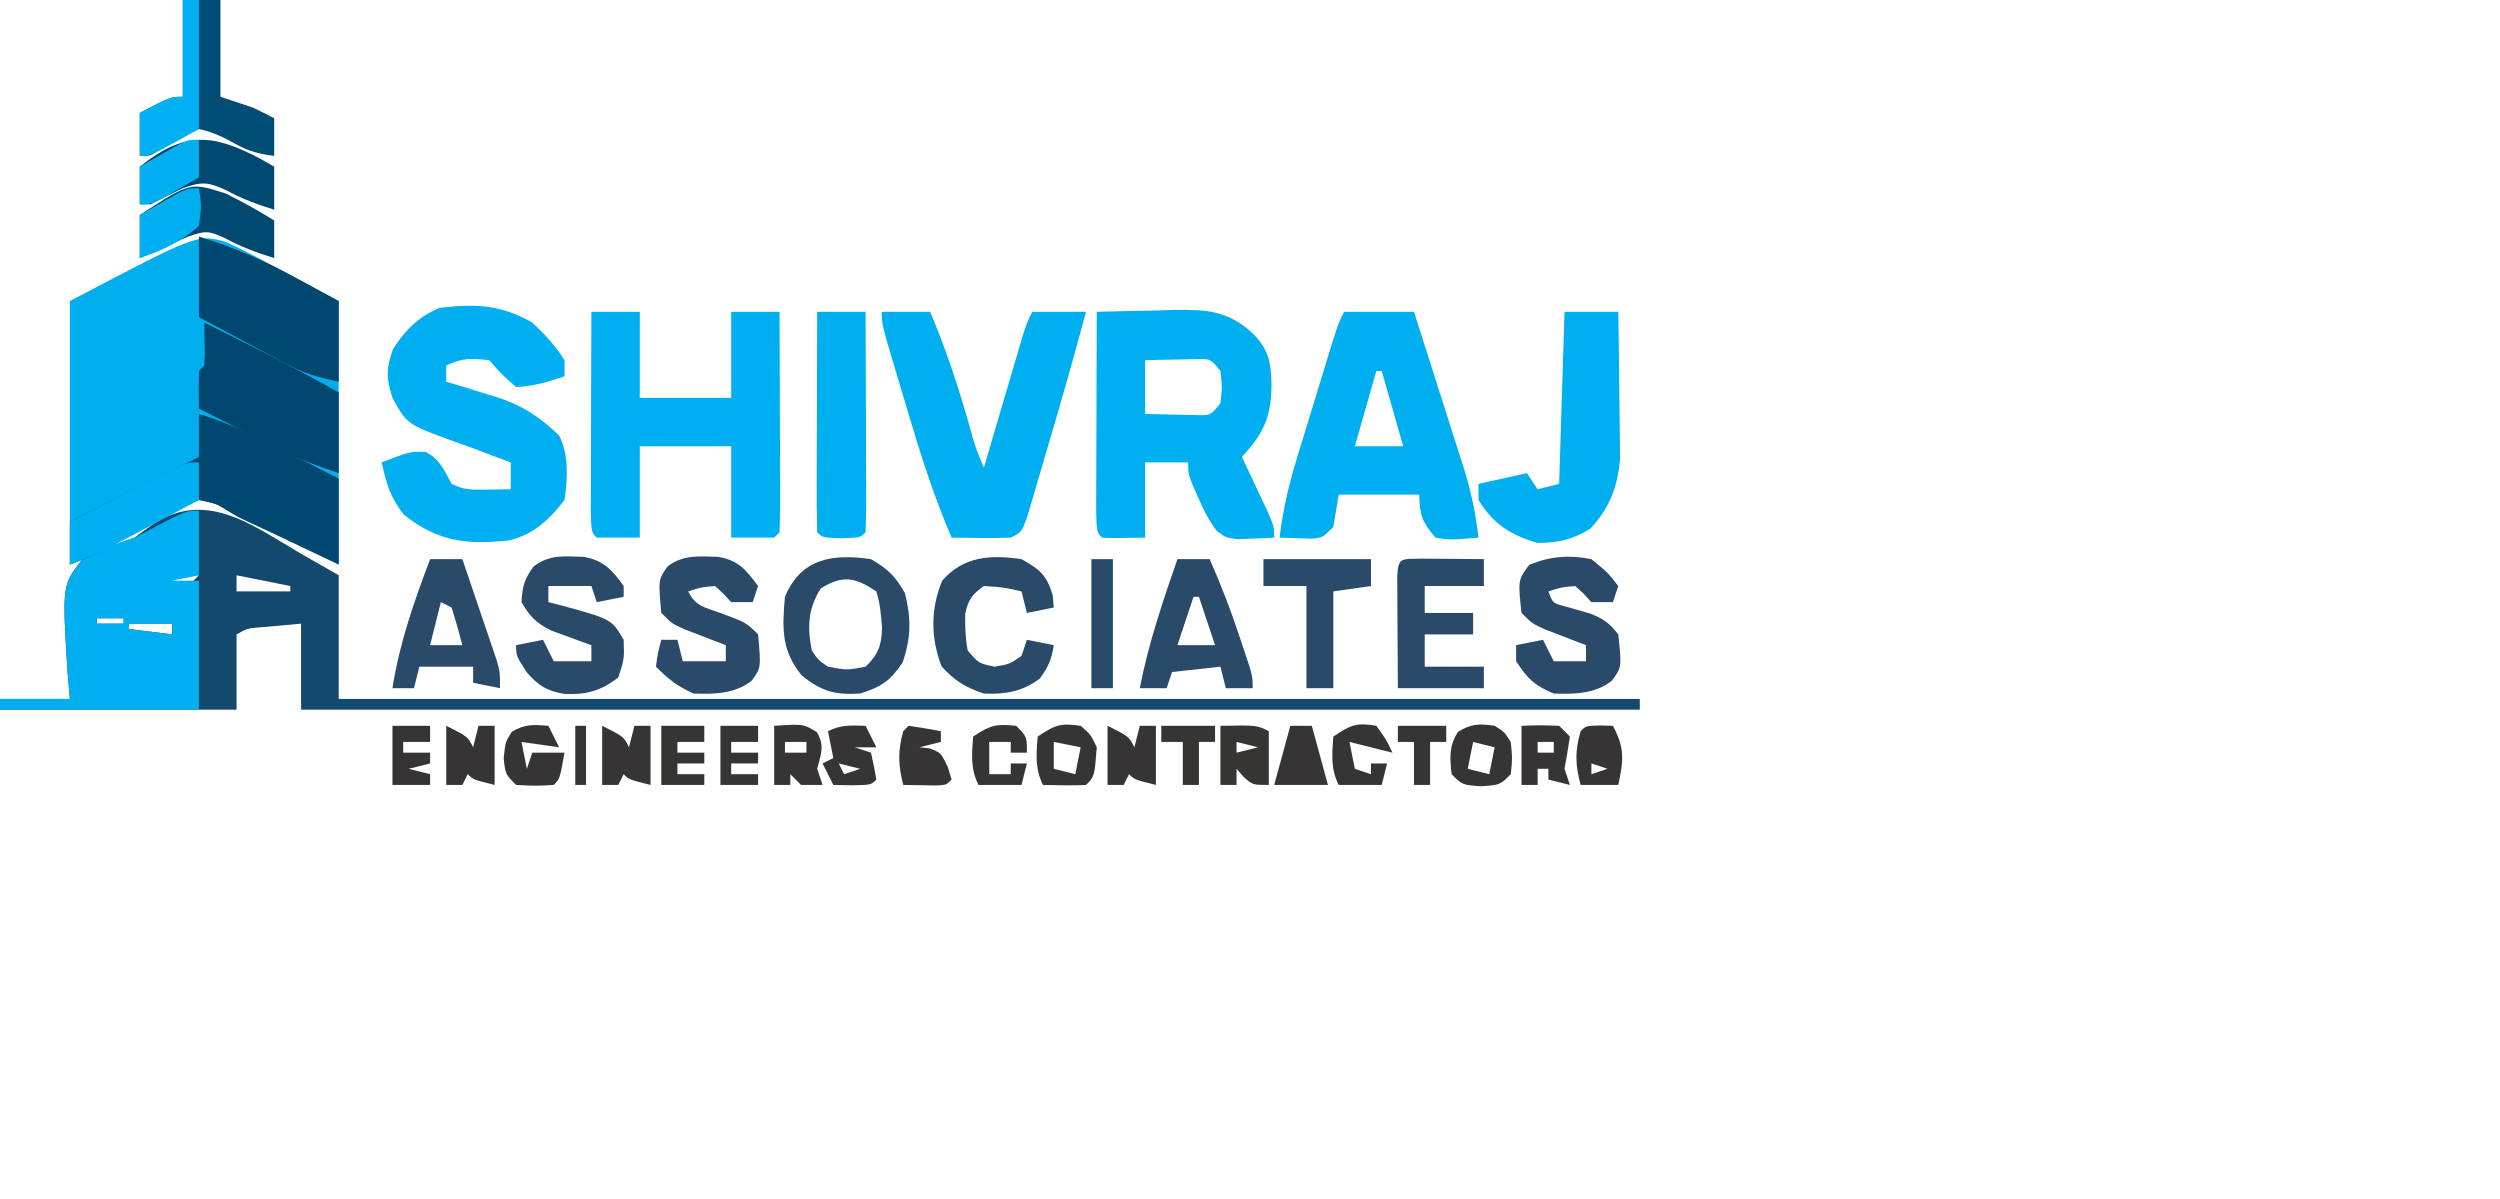 <?xml version="1.0" encoding="UTF-8"?>
<svg version="1.1" xmlns="http://www.w3.org/2000/svg" width="465" height="223">
<path d="M0 0 C3.335 1.514 6.539 3.24 9.75 5 C10.612 5.464 11.475 5.928 12.363 6.406 C13.952 7.262 15.539 8.121 17.124 8.984 C18.405 9.678 19.697 10.349 21 11 C21 27.333 21 43.667 21 60 C20.461 59.743 19.922 59.486 19.367 59.221 C16.891 58.042 14.414 56.865 11.938 55.688 C11.09 55.283 10.242 54.879 9.369 54.463 C7.692 53.666 6.01 52.882 4.321 52.11 C2 51 2 51 0.155 49.873 C-1.729 48.698 -1.729 48.698 -5 48 C-8.507 49.059 -11.492 50.815 -14.625 52.688 C-16.283 53.631 -17.942 54.572 -19.602 55.512 C-20.327 55.939 -21.052 56.367 -21.799 56.807 C-24 58 -24 58 -29 60 C-29 43.83 -29 27.66 -29 11 C-5.293 -1.477 -5.293 -1.477 0 0 Z M-6 23 C-2 24 -2 24 -2 24 Z " fill="#00AEEE" transform="translate(42,45)"/>
<path d="M0 0 C2.31 1.32 4.62 2.64 7 4 C7 11.59 7 19.18 7 27 C86.86 27 166.72 27 249 27 C249 27.66 249 28.32 249 29 C166.83 29 84.66 29 0 29 C0 23.72 0 18.44 0 13 C-1.609 13.144 -3.217 13.289 -4.875 13.438 C-5.78 13.519 -6.685 13.6 -7.617 13.684 C-10.011 13.87 -10.011 13.87 -12 15 C-12 19.62 -12 24.24 -12 29 C-26.52 29 -41.04 29 -56 29 C-56 28.34 -56 27.68 -56 27 C-51.71 27 -47.42 27 -43 27 C-43.209 24.631 -43.209 24.631 -43.422 22.215 C-44.447 5.849 -44.447 5.849 -40.75 1.125 C-37.573 -0.662 -34.438 -1.801 -31 -3 C-30.076 -3.669 -29.151 -4.338 -28.199 -5.027 C-18.064 -12.266 -9.424 -5.52 0 0 Z M-28 6 C-24.583 6.167 -24.583 6.167 -21 6 C-20.34 5.34 -19.68 4.68 -19 4 C-22.625 3.799 -24.865 4.142 -28 6 Z M-12 4 C-12 4.99 -12 5.98 -12 7 C-8.7 7 -5.4 7 -2 7 C-2 6.67 -2 6.34 -2 6 C-5.3 5.34 -8.6 4.68 -12 4 Z M-38 12 C-38 12.33 -38 12.66 -38 13 C-36.35 13 -34.7 13 -33 13 C-33 12.67 -33 12.34 -33 12 C-34.65 12 -36.3 12 -38 12 Z M-32 13 C-32 13.33 -32 13.66 -32 14 C-29.36 14.33 -26.72 14.66 -24 15 C-24 14.34 -24 13.68 -24 13 C-26.64 13 -29.28 13 -32 13 Z " fill="#13496D" transform="translate(56,103)"/>
<path d="M0 0 C3.708 -0.117 7.416 -0.187 11.125 -0.25 C12.172 -0.284 13.218 -0.317 14.297 -0.352 C20.378 -0.429 24.297 -0.297 29 4 C32.058 7.129 32.456 9.484 32.5 13.812 C32.383 19.803 30.985 22.616 27 27 C27.433 27.915 27.866 28.83 28.312 29.773 C28.869 30.962 29.426 32.15 30 33.375 C30.557 34.558 31.114 35.742 31.688 36.961 C33 40 33 40 33 42 C31.563 42.081 30.126 42.139 28.688 42.188 C27.487 42.24 27.487 42.24 26.262 42.293 C24 42 24 42 22.344 40.773 C20.808 38.747 19.817 36.773 18.812 34.438 C18.296 33.26 18.296 33.26 17.77 32.059 C17 30 17 30 17 28 C14.36 28 11.72 28 9 28 C9 32.62 9 37.24 9 42 C2.848 42.098 2.848 42.098 1 42 C0 41 0 41 -0.114 37.123 C-0.113 35.393 -0.108 33.663 -0.098 31.934 C-0.096 31.025 -0.095 30.116 -0.093 29.18 C-0.088 26.266 -0.075 23.352 -0.062 20.438 C-0.057 18.467 -0.053 16.496 -0.049 14.525 C-0.038 9.684 -0.021 4.842 0 0 Z M9 9 C9 12.3 9 15.6 9 19 C10.958 19.054 12.916 19.093 14.875 19.125 C15.966 19.148 17.056 19.171 18.18 19.195 C21.137 19.301 21.137 19.301 23 17 C23.333 14 23.333 14 23 11 C21.137 8.699 21.137 8.699 18.18 8.805 C17.089 8.828 15.999 8.851 14.875 8.875 C13.231 8.902 13.231 8.902 11.555 8.93 C10.712 8.953 9.869 8.976 9 9 Z " fill="#00AFEF" transform="translate(204,58)"/>
<path d="M0 0 C2.289 2.138 4.345 4.333 6 7 C6 7.99 6 8.98 6 10 C3.008 11.023 0.169 11.845 -3 12 C-5.688 9.625 -5.688 9.625 -8 7 C-11.204 6.623 -13.111 6.556 -16 8 C-16 8.99 -16 9.98 -16 11 C-14.987 11.303 -13.974 11.606 -12.93 11.918 C-11.578 12.34 -10.226 12.764 -8.875 13.188 C-7.877 13.482 -7.877 13.482 -6.859 13.783 C-1.93 15.354 1.246 17.423 5 21 C6.858 24.717 6.58 28.953 6 33 C3.236 36.586 0.119 39.545 -4.418 40.52 C-12.354 41.359 -17.531 40.714 -23.875 35.75 C-26.428 32.447 -27.127 30.046 -28 26 C-22.767 23.978 -22.767 23.978 -19.812 24.062 C-17.193 25.418 -16.396 27.463 -15 30 C-12.595 31.203 -11.05 31.101 -8.375 31.062 C-7.149 31.049 -7.149 31.049 -5.898 31.035 C-5.272 31.024 -4.645 31.012 -4 31 C-4 29.35 -4 27.7 -4 26 C-5.114 25.587 -6.228 25.175 -7.375 24.75 C-8.099 24.474 -8.824 24.198 -9.57 23.914 C-11.245 23.284 -12.928 22.676 -14.617 22.086 C-23.309 18.913 -23.309 18.913 -26 14 C-27.186 10.285 -27.202 8.56 -25.875 4.875 C-23.551 1.311 -21.16 -1.106 -17.188 -2.75 C-10.581 -3.505 -5.886 -3.379 0 0 Z " fill="#00AFEF" transform="translate(99,60)"/>
<path d="M0 0 C2.97 0 5.94 0 9 0 C9 5.28 9 10.56 9 16 C14.61 16 20.22 16 26 16 C26 10.72 26 5.44 26 0 C28.97 0 31.94 0 35 0 C35.025 5.821 35.043 11.641 35.055 17.462 C35.06 19.444 35.067 21.426 35.075 23.407 C35.088 26.25 35.093 29.092 35.098 31.934 C35.103 32.825 35.108 33.717 35.113 34.636 C35.113 36.757 35.062 38.879 35 41 C34.67 41.33 34.34 41.66 34 42 C31.36 42 28.72 42 26 42 C26 36.39 26 30.78 26 25 C20.39 25 14.78 25 9 25 C9 30.61 9 36.22 9 42 C6.36 42 3.72 42 1 42 C0 41 0 41 -0.114 37.123 C-0.113 35.393 -0.108 33.663 -0.098 31.934 C-0.096 31.025 -0.095 30.116 -0.093 29.18 C-0.088 26.266 -0.075 23.352 -0.062 20.438 C-0.057 18.467 -0.053 16.496 -0.049 14.525 C-0.038 9.684 -0.021 4.842 0 0 Z " fill="#00AFEF" transform="translate(110,58)"/>
<path d="M0 0 C4.29 0 8.58 0 13 0 C14.555 4.854 16.103 9.711 17.645 14.569 C18.169 16.219 18.696 17.869 19.225 19.518 C19.987 21.897 20.742 24.278 21.496 26.66 C21.732 27.39 21.967 28.119 22.21 28.871 C23.586 33.25 24.474 37.438 25 42 C19.691 42.435 19.691 42.435 17 42 C14.547 39.163 14 37.749 14 34 C9.05 34 4.1 34 -1 34 C-1.33 35.98 -1.66 37.96 -2 40 C-4 42 -4 42 -5.945 42.195 C-7.964 42.13 -9.982 42.065 -12 42 C-11.389 36.878 -10.277 32.099 -8.75 27.168 C-8.423 26.091 -8.423 26.091 -8.089 24.993 C-7.631 23.489 -7.17 21.985 -6.707 20.483 C-5.997 18.178 -5.295 15.872 -4.594 13.564 C-4.146 12.099 -3.698 10.633 -3.25 9.168 C-3.04 8.478 -2.829 7.789 -2.612 7.078 C-1.117 2.234 -1.117 2.234 0 0 Z M6 11 C4.68 15.62 3.36 20.24 2 25 C4.97 25 7.94 25 11 25 C9.68 20.38 8.36 15.76 7 11 C6.67 11 6.34 11 6 11 Z " fill="#00AFEF" transform="translate(250,58)"/>
<path d="M0 0 C2.97 0 5.94 0 9 0 C11.989 6.975 14.266 13.997 16.337 21.285 C17.427 25.232 17.427 25.232 19 29 C19.237 28.193 19.474 27.385 19.719 26.553 C20.599 23.56 21.48 20.567 22.363 17.574 C22.745 16.279 23.126 14.983 23.507 13.687 C24.053 11.824 24.603 9.963 25.152 8.102 C25.482 6.981 25.812 5.86 26.152 4.706 C27 2 27 2 28 0 C31.3 0 34.6 0 38 0 C35.79 8.231 33.462 16.422 31.038 24.592 C30.633 25.964 30.23 27.337 29.831 28.711 C29.248 30.719 28.654 32.723 28.059 34.727 C27.711 35.908 27.364 37.09 27.006 38.307 C26 41 26 41 24 42 C20.333 42.138 16.669 42.043 13 42 C9.703 34.351 7.211 26.513 4.853 18.538 C4.242 16.474 3.624 14.413 3.004 12.352 C0 2.285 0 2.285 0 0 Z " fill="#00AFEF" transform="translate(164,58)"/>
<path d="M0 0 C0 3.96 0 7.92 0 12 C-1.65 12.33 -3.3 12.66 -5 13 C-3.35 13 -1.7 13 0 13 C0 20.92 0 28.84 0 37 C-12.21 37 -24.42 37 -37 37 C-37 36.34 -37 35.68 -37 35 C-32.71 35 -28.42 35 -24 35 C-24.209 32.631 -24.209 32.631 -24.422 30.215 C-25.447 13.815 -25.447 13.815 -21.68 9.09 C-18.505 7.308 -15.459 6.125 -12 5 C-10.111 4.048 -8.234 3.071 -6.375 2.062 C-2.277 0 -2.277 0 0 0 Z M-19 20 C-19 20.33 -19 20.66 -19 21 C-17.35 21 -15.7 21 -14 21 C-14 20.67 -14 20.34 -14 20 C-15.65 20 -17.3 20 -19 20 Z M-13 21 C-13 21.33 -13 21.66 -13 22 C-10.36 22.33 -7.72 22.66 -5 23 C-5 22.34 -5 21.68 -5 21 C-7.64 21 -10.28 21 -13 21 Z " fill="#00AFEF" transform="translate(37,95)"/>
<path d="M0 0 C5.81 1.679 11.009 4.392 16.375 7.125 C17.302 7.593 18.229 8.061 19.184 8.543 C21.458 9.692 23.729 10.845 26 12 C26 17.28 26 22.56 26 28 C24.71 27.385 23.419 26.77 22.09 26.137 C20.372 25.32 18.655 24.504 16.938 23.688 C16.09 23.283 15.242 22.879 14.369 22.463 C12.692 21.666 11.01 20.882 9.321 20.11 C7 19 7 19 5.155 17.873 C3.271 16.698 3.271 16.698 0 16 C-3.507 17.059 -6.492 18.815 -9.625 20.688 C-11.283 21.631 -12.942 22.572 -14.602 23.512 C-15.327 23.939 -16.052 24.367 -16.799 24.807 C-19.14 26.076 -21.513 27.056 -24 28 C-24 25.36 -24 22.72 -24 20 C-16.08 16.04 -8.16 12.08 0 8 C0 5.36 0 2.72 0 0 Z " fill="#004870" transform="translate(37,77)"/>
<path d="M0 0 C3.3 0 6.6 0 10 0 C10.075 4.287 10.129 8.573 10.165 12.86 C10.18 14.316 10.2 15.772 10.226 17.227 C10.263 19.33 10.28 21.432 10.293 23.535 C10.309 24.797 10.324 26.059 10.341 27.36 C9.851 32.59 8.432 36.489 4.75 40.375 C1.314 42.405 -1.005 42.931 -5 43 C-10.151 41.428 -13.129 39.594 -16 35 C-16 34.01 -16 33.02 -16 32 C-13.03 31.34 -10.06 30.68 -7 30 C-6.34 30.99 -5.68 31.98 -5 33 C-3.02 32.505 -3.02 32.505 -1 32 C-0.67 21.44 -0.34 10.88 0 0 Z " fill="#00AFEF" transform="translate(291,58)"/>
<path d="M0 0 C6.448 1.979 12.16 4.444 18.062 7.688 C18.833 8.103 19.603 8.519 20.396 8.947 C22.268 9.958 24.134 10.978 26 12 C26 16.95 26 21.9 26 27 C21.839 26.168 19.528 25.423 15.918 23.496 C14.987 23.003 14.055 22.51 13.096 22.002 C12.136 21.486 11.176 20.969 10.188 20.438 C9.208 19.917 8.229 19.397 7.221 18.861 C4.811 17.58 2.405 16.291 0 15 C0 10.05 0 5.1 0 0 Z " fill="#004870" transform="translate(37,44)"/>
<path d="M0 0 C2.97 0 5.94 0 9 0 C9.025 5.821 9.043 11.641 9.055 17.462 C9.06 19.444 9.067 21.426 9.075 23.407 C9.088 26.25 9.093 29.092 9.098 31.934 C9.103 32.825 9.108 33.717 9.113 34.636 C9.113 36.757 9.062 38.879 9 41 C8 42 8 42 4.5 42.125 C1 42 1 42 0 41 C-0.089 37.97 -0.115 34.963 -0.098 31.934 C-0.096 31.025 -0.095 30.116 -0.093 29.18 C-0.088 26.266 -0.075 23.352 -0.062 20.438 C-0.057 18.467 -0.053 16.496 -0.049 14.525 C-0.038 9.684 -0.021 4.842 0 0 Z " fill="#00AFEF" transform="translate(152,58)"/>
<path d="M0 0 C8.431 4.169 16.831 8.332 25 13 C25 17.95 25 22.9 25 28 C21.004 26.668 17.715 25.479 14.039 23.617 C13.156 23.172 12.273 22.728 11.363 22.27 C10.46 21.809 9.556 21.349 8.625 20.875 C7.698 20.407 6.771 19.939 5.816 19.457 C3.542 18.308 1.27 17.156 -1 16 C-1.042 13.667 -1.041 11.333 -1 9 C-0.67 8.67 -0.34 8.34 0 8 C0.071 6.648 0.084 5.292 0.062 3.938 C0.042 2.638 0.021 1.339 0 0 Z " fill="#00476F" transform="translate(38,60)"/>
<path d="M0 0 C2.31 0 4.62 0 7 0 C7 5.94 7 11.88 7 18 C8.98 18.66 10.96 19.32 13 20 C14.347 20.638 15.687 21.293 17 22 C17 24.31 17 26.62 17 29 C14.395 28.664 12.279 28.156 9.98 26.867 C7.612 25.548 5.657 24.575 3 24 C0.277 24.923 -1.784 26.145 -4.152 27.766 C-6 29 -6 29 -8 29 C-8 26.36 -8 23.72 -8 21 C-2.25 18 -2.25 18 0 18 C0 12.06 0 6.12 0 0 Z " fill="#004D75" transform="translate(34,0)"/>
<path d="M0 0 C3.123 1.794 4.547 3.202 6.312 6.312 C7.511 10.996 7.46 14.672 5.875 19.25 C3.531 22.687 1.959 23.73 -2 25 C-6.684 25.303 -9.292 24.588 -12.938 21.562 C-16.693 16.896 -16.515 12.837 -16 7 C-13.006 -0.187 -7.144 -1.033 0 0 Z M-9.312 5.438 C-11.719 9.092 -11.873 12.731 -11 17 C-9.773 18.81 -9.773 18.81 -8 20 C-4.5 20.667 -4.5 20.667 -1 20 C1.392 17.683 1.975 16.051 2.055 12.734 C1.879 10.366 1.705 8.27 1 6 C-2.925 3.384 -5.222 2.895 -9.312 5.438 Z " fill="#2A4A69" transform="translate(162,104)"/>
<path d="M0 0 C3.062 2.5 3.062 2.5 5 5 C4.67 5.99 4.34 6.98 4 8 C2.68 8 1.36 8 0 8 C-0.474 7.484 -0.949 6.969 -1.438 6.438 C-1.953 5.963 -2.469 5.489 -3 5 C-5.655 5.23 -5.655 5.23 -8 6 C-7.192 8.18 -7.192 8.18 -5.039 8.746 C-3.435 9.205 -1.831 9.664 -0.227 10.121 C2.213 11.084 3.416 11.92 5 14 C5.656 20.126 5.656 20.126 3.75 22.664 C0.576 25.087 -3.106 25.123 -7 25 C-10.67 23.438 -11.773 22.341 -14 19 C-14 18.01 -14 17.02 -14 16 C-12.35 15.67 -10.7 15.34 -9 15 C-8.34 16.32 -7.68 17.64 -7 19 C-5.02 19 -3.04 19 -1 19 C-1 18.01 -1 17.02 -1 16 C-1.699 15.734 -2.397 15.469 -3.117 15.195 C-4.027 14.842 -4.937 14.489 -5.875 14.125 C-6.78 13.777 -7.685 13.429 -8.617 13.07 C-11 12 -11 12 -13 10 C-13.666 3.897 -13.666 3.897 -11.562 1.062 C-7.692 -0.542 -4.117 -0.82 0 0 Z " fill="#2A4A69" transform="translate(296,104)"/>
<path d="M0 0 C3.848 0.686 5.153 2.371 7.453 5.438 C7.123 6.428 6.793 7.418 6.453 8.438 C5.133 8.438 3.813 8.438 2.453 8.438 C1.979 7.922 1.504 7.406 1.016 6.875 C0.5 6.401 -0.016 5.926 -0.547 5.438 C-3.202 5.668 -3.202 5.668 -5.547 6.438 C-4.143 9.246 -2.516 9.37 0.391 10.438 C5.239 12.223 5.239 12.223 7.453 14.438 C8.02 20.678 8.02 20.678 6.207 23.105 C3.03 25.518 -0.654 25.567 -4.547 25.438 C-7.57 24.087 -9.223 22.762 -11.547 20.438 C-11.172 17.812 -11.172 17.812 -10.547 15.438 C-9.557 15.438 -8.567 15.438 -7.547 15.438 C-7.217 16.758 -6.887 18.078 -6.547 19.438 C-3.907 19.438 -1.267 19.438 1.453 19.438 C1.453 18.448 1.453 17.457 1.453 16.438 C0.754 16.172 0.056 15.906 -0.664 15.633 C-1.574 15.28 -2.484 14.926 -3.422 14.562 C-4.327 14.214 -5.232 13.866 -6.164 13.508 C-8.547 12.438 -8.547 12.438 -10.547 10.438 C-11.112 4.224 -11.112 4.224 -9.332 1.746 C-6.369 -0.426 -3.562 -0.083 0 0 Z " fill="#2A4A69" transform="translate(133.547,103.562)"/>
<path d="M0 0 C3.706 0.649 5.317 2.44 7.453 5.43 C7.453 6.09 7.453 6.75 7.453 7.43 C5.803 7.76 4.153 8.09 2.453 8.43 C2.123 7.44 1.793 6.45 1.453 5.43 C-1.187 5.43 -3.827 5.43 -6.547 5.43 C-6.547 6.42 -6.547 7.41 -6.547 8.43 C-5.871 8.6 -5.196 8.77 -4.5 8.945 C5.209 11.583 5.209 11.583 7.453 15.43 C7.578 18.992 7.578 18.992 6.453 22.43 C3.184 24.981 0.455 25.685 -3.609 25.492 C-6.84 24.947 -8.408 23.964 -10.547 21.492 C-12.547 18.43 -12.547 18.43 -12.547 16.43 C-10.897 16.1 -9.247 15.77 -7.547 15.43 C-6.887 16.75 -6.227 18.07 -5.547 19.43 C-3.237 19.43 -0.927 19.43 1.453 19.43 C1.453 18.44 1.453 17.45 1.453 16.43 C0.423 16.066 0.423 16.066 -0.629 15.695 C-1.53 15.36 -2.431 15.025 -3.359 14.68 C-4.253 14.355 -5.146 14.03 -6.066 13.695 C-8.827 12.287 -10.005 11.096 -11.547 8.43 C-11.41 5.625 -11.015 4.037 -9.297 1.809 C-6.391 -0.481 -3.575 -0.094 0 0 Z " fill="#2A4A69" transform="translate(108.547,103.57)"/>
<path d="M0 0 C3.438 1.934 4.693 2.96 5.812 6.75 C5.874 7.492 5.936 8.235 6 9 C4.35 9.33 2.7 9.66 1 10 C0.67 8.68 0.34 7.36 0 6 C-3.355 5.235 -3.355 5.235 -7 5 C-9.199 6.552 -9.895 7.517 -10.469 10.156 C-10.5 12.529 -10.463 14.669 -10 17 C-7.963 19.389 -7.963 19.389 -5 20 C-2.223 19.523 -2.223 19.523 0 18 C0.33 17.01 0.66 16.02 1 15 C3.475 15.495 3.475 15.495 6 16 C5.631 18.585 4.967 20.046 3.438 22.188 C0.14 24.64 -2.977 25.194 -7 25 C-10.499 23.812 -12.4 22.66 -14.875 19.938 C-16.904 14.641 -16.934 9.242 -14.75 4 C-10.743 -0.58 -5.753 -0.831 0 0 Z " fill="#2A4A69" transform="translate(190,104)"/>
<path d="M0 0 C1.395 0.007 2.789 0.019 4.184 0.035 C4.895 0.04 5.605 0.044 6.338 0.049 C8.099 0.061 9.86 0.079 11.621 0.098 C11.621 1.748 11.621 3.398 11.621 5.098 C7.991 5.098 4.361 5.098 0.621 5.098 C0.621 6.748 0.621 8.398 0.621 10.098 C3.591 10.098 6.561 10.098 9.621 10.098 C9.621 11.418 9.621 12.738 9.621 14.098 C6.651 14.098 3.681 14.098 0.621 14.098 C0.621 16.078 0.621 18.058 0.621 20.098 C4.251 20.098 7.881 20.098 11.621 20.098 C11.621 21.418 11.621 22.738 11.621 24.098 C6.341 24.098 1.061 24.098 -4.379 24.098 C-4.406 20.285 -4.426 16.473 -4.441 12.66 C-4.45 11.572 -4.458 10.483 -4.467 9.361 C-4.47 8.327 -4.473 7.292 -4.477 6.227 C-4.482 5.268 -4.487 4.31 -4.492 3.323 C-4.307 -0.313 -3.762 0.109 0 0 Z " fill="#2A4A69" transform="translate(264.379,103.902)"/>
<path d="M0 0 C1.98 0 3.96 0 6 0 C8.155 4.871 10.022 9.755 11.688 14.812 C11.912 15.48 12.137 16.147 12.369 16.834 C14 21.746 14 21.746 14 24 C12.35 24 10.7 24 9 24 C8.67 22.68 8.34 21.36 8 20 C5.03 20.33 2.06 20.66 -1 21 C-1.33 21.99 -1.66 22.98 -2 24 C-3.65 24 -5.3 24 -7 24 C-5.406 15.738 -2.74 7.937 0 0 Z M3 7 C2.01 9.97 1.02 12.94 0 16 C2.31 16 4.62 16 7 16 C6.01 13.03 5.02 10.06 4 7 C3.67 7 3.34 7 3 7 Z " fill="#2A4A69" transform="translate(219,104)"/>
<path d="M0 0 C1.98 0 3.96 0 6 0 C7.174 3.435 8.338 6.873 9.5 10.312 C9.834 11.289 10.168 12.265 10.512 13.271 C10.828 14.209 11.143 15.147 11.469 16.113 C11.909 17.409 11.909 17.409 12.357 18.732 C13 21 13 21 13 24 C11.35 23.67 9.7 23.34 8 23 C8 22.01 8 21.02 8 20 C4.7 20 1.4 20 -2 20 C-2.33 21.32 -2.66 22.64 -3 24 C-4.32 24 -5.64 24 -7 24 C-5.705 15.61 -2.987 7.911 0 0 Z M2 8 C1.34 10.64 0.68 13.28 0 16 C1.98 16 3.96 16 6 16 C5.401 13.648 4.731 11.314 4 9 C3.34 8.67 2.68 8.34 2 8 Z " fill="#2A4A69" transform="translate(80,104)"/>
<path d="M0 0 C6.6 0 13.2 0 20 0 C20 1.65 20 3.3 20 5 C17.69 5.33 15.38 5.66 13 6 C13 11.94 13 17.88 13 24 C11.35 24 9.7 24 8 24 C8 17.73 8 11.46 8 5 C5.36 5 2.72 5 0 5 C0 3.35 0 1.7 0 0 Z " fill="#2A4A69" transform="translate(235,104)"/>
<path d="M0 0 C3.093 1.524 6.062 3.195 9 5 C9 7.31 9 9.62 9 12 C5.753 10.995 2.874 9.932 -0.125 8.312 C-3.361 6.835 -3.792 6.923 -7 8 C-8.596 8.658 -10.179 9.346 -11.75 10.062 C-12.549 10.425 -13.348 10.787 -14.172 11.16 C-14.775 11.437 -15.378 11.714 -16 12 C-16 9.36 -16 6.72 -16 4 C-6.64 -2.134 -6.64 -2.134 0 0 Z " fill="#004A71" transform="translate(42,36)"/>
<path d="M0 0 C0.883 0.503 1.766 1.005 2.676 1.523 C2.676 4.163 2.676 6.803 2.676 9.523 C-0.559 8.522 -3.412 7.475 -6.387 5.836 C-9.781 4.319 -10.869 4.314 -14.324 5.523 C-16.332 6.508 -18.333 7.506 -20.324 8.523 C-20.984 8.523 -21.644 8.523 -22.324 8.523 C-22.324 6.213 -22.324 3.903 -22.324 1.523 C-14.052 -5.06 -8.923 -4.68 0 0 Z " fill="#004A72" transform="translate(48.324,29.477)"/>
<path d="M0 0 C0 2.31 0 4.62 0 7 C-3.06 8.629 -6.124 10.253 -9.188 11.875 C-10.484 12.565 -10.484 12.565 -11.807 13.27 C-12.648 13.714 -13.489 14.159 -14.355 14.617 C-15.51 15.23 -15.51 15.23 -16.688 15.855 C-19.082 17.041 -21.508 18.04 -24 19 C-24 16.36 -24 13.72 -24 11 C-20.378 9.16 -16.752 7.329 -13.125 5.5 C-12.092 4.975 -11.06 4.451 -9.996 3.91 C-8.517 3.166 -8.517 3.166 -7.008 2.406 C-6.097 1.945 -5.185 1.485 -4.247 1.01 C-2 0 -2 0 0 0 Z " fill="#00AFEF" transform="translate(37,86)"/>
<path d="M0 0 C0.99 0 1.98 0 3 0 C3 7.92 3 15.84 3 24 C-6 29 -6 29 -8 29 C-8 26.36 -8 23.72 -8 21 C-2.25 18 -2.25 18 0 18 C0 12.06 0 6.12 0 0 Z " fill="#00B0F0" transform="translate(34,0)"/>
<path d="M0 0 C1.32 0 2.64 0 4 0 C4 7.92 4 15.84 4 24 C2.68 24 1.36 24 0 24 C0 16.08 0 8.16 0 0 Z " fill="#2A4A69" transform="translate(203,104)"/>
<path d="M0 0 C0.5 3.188 0.5 3.188 0 7 C-3.205 9.951 -6.901 11.634 -11 13 C-11 10.36 -11 7.72 -11 5 C-9.545 4.162 -8.086 3.329 -6.625 2.5 C-5.813 2.036 -5.001 1.572 -4.164 1.094 C-2 0 -2 0 0 0 Z " fill="#00AFEF" transform="translate(37,35)"/>
<path d="M0 0 C0.66 1.32 1.32 2.64 2 4 C-0.31 3.67 -2.62 3.34 -5 3 C-4.67 4.65 -4.34 6.3 -4 8 C-3.67 7.01 -3.34 6.02 -3 5 C-1.02 5 0.96 5 3 5 C2.125 9.875 2.125 9.875 1 11 C-2.438 11.188 -2.438 11.188 -6 11 C-8 9 -8 9 -8.312 6.062 C-8 3 -8 3 -6.812 1.125 C-4.44 -0.348 -2.741 -0.222 0 0 Z " fill="#373435" transform="translate(102,135)"/>
<path d="M0 0 C0 2.31 0 4.62 0 7 C-1.455 7.838 -2.914 8.671 -4.375 9.5 C-5.187 9.964 -5.999 10.428 -6.836 10.906 C-9 12 -9 12 -11 12 C-11 9.69 -11 7.38 -11 5 C-9.545 4.162 -8.086 3.329 -6.625 2.5 C-5.813 2.036 -5.001 1.572 -4.164 1.094 C-2 0 -2 0 0 0 Z " fill="#00AFEF" transform="translate(37,26)"/>
<path d="M0 0 C6.75 -0.125 6.75 -0.125 9 1 C9 4.3 9 7.6 9 11 C6 11 6 11 4.312 9.5 C3.879 9.005 3.446 8.51 3 8 C3 8.99 3 9.98 3 11 C2.01 11 1.02 11 0 11 C0 7.37 0 3.74 0 0 Z M3 3 C3 3.66 3 4.32 3 5 C4.32 4.67 5.64 4.34 7 4 C5.68 3.67 4.36 3.34 3 3 Z " fill="#373434" transform="translate(227,135)"/>
<path d="M0 0 C4 2 4 2 5 4 C5.33 2.68 5.66 1.36 6 0 C6.99 0 7.98 0 9 0 C9 3.63 9 7.26 9 11 C5 10 5 10 4 9 C3.67 9.66 3.34 10.32 3 11 C2.01 11 1.02 11 0 11 C0 7.37 0 3.74 0 0 Z " fill="#373435" transform="translate(112,135)"/>
<path d="M0 0 C4 2 4 2 5 4 C5.33 2.68 5.66 1.36 6 0 C6.99 0 7.98 0 9 0 C9 3.63 9 7.26 9 11 C5 10 5 10 4 9 C3.67 9.66 3.34 10.32 3 11 C2.01 11 1.02 11 0 11 C0 7.37 0 3.74 0 0 Z " fill="#373435" transform="translate(83,135)"/>
<path d="M0 0 C4 2 4 2 5 4 C5.33 2.68 5.66 1.36 6 0 C6.99 0 7.98 0 9 0 C9 3.63 9 7.26 9 11 C5 10 5 10 4 9 C3.67 9.66 3.34 10.32 3 11 C2.01 11 1.02 11 0 11 C0 7.37 0 3.74 0 0 Z " fill="#373435" transform="translate(206,135)"/>
<path d="M0 0 C3.375 -0.125 3.375 -0.125 7 0 C7.66 0.66 8.32 1.32 9 2 C8.701 4.005 8.366 6.006 8 8 C8.33 8.99 8.66 9.98 9 11 C7.68 10.67 6.36 10.34 5 10 C5 9.34 5 8.68 5 8 C4.34 8 3.68 8 3 8 C3 8.99 3 9.98 3 11 C2.01 11 1.02 11 0 11 C0 7.37 0 3.74 0 0 Z M3 3 C3 3.66 3 4.32 3 5 C3.99 5 4.98 5 6 5 C6 4.34 6 3.68 6 3 C5.01 3 4.02 3 3 3 Z " fill="#373435" transform="translate(283,135)"/>
<path d="M0 0 C1.875 1.625 1.875 1.625 3 4 C2.574 9.426 2.574 9.426 1 11 C-1.671 11.141 -4.324 11.042 -7 11 C-8.522 7.957 -8.239 5.346 -8 2 C-4.779 -0.148 -3.74 -0.561 0 0 Z M-5 3 C-5 4.65 -5 6.3 -5 8 C-3.68 8.33 -2.36 8.66 -1 9 C-0.67 7.35 -0.34 5.7 0 4 C-1.65 3.67 -3.3 3.34 -5 3 Z " fill="#373435" transform="translate(201,135)"/>
<path d="M0 0 C1.812 1.125 1.812 1.125 3 3 C3.312 6.062 3.312 6.062 3 9 C1 11 1 11 -2.5 11.25 C-6 11 -6 11 -8 9 C-8.334 5.863 -8.528 3.834 -6.812 1.125 C-4.345 -0.407 -2.855 -0.428 0 0 Z M-4 3 C-4.33 4.65 -4.66 6.3 -5 8 C-3.68 8.33 -2.36 8.66 -1 9 C-0.67 7.35 -0.34 5.7 0 4 C-1.32 3.67 -2.64 3.34 -4 3 Z " fill="#373435" transform="translate(278,135)"/>
<path d="M0 0 C0.66 1.32 1.32 2.64 2 4 C0.68 4 -0.64 4 -2 4 C-1.01 4.33 -0.02 4.66 1 5 C1.382 6.656 1.714 8.325 2 10 C1 11 1 11 -2.562 11.062 C-3.697 11.042 -4.831 11.021 -6 11 C-6.66 9.68 -7.32 8.36 -8 7 C-7.34 6.67 -6.68 6.34 -6 6 C-6.33 4.35 -6.66 2.7 -7 1 C-4.537 -0.231 -2.72 -0.072 0 0 Z M-5 7 C-4.67 7.66 -4.34 8.32 -4 9 C-3.01 8.67 -2.02 8.34 -1 8 C-2.32 7.67 -3.64 7.34 -5 7 Z " fill="#373435" transform="translate(161,135)"/>
<path d="M0 0 C1.207 0.031 1.207 0.031 2.438 0.062 C4.687 4.28 4.415 6.418 3.438 11.062 C1.127 11.062 -1.183 11.062 -3.562 11.062 C-4.567 7.296 -4.654 4.824 -3.562 1.062 C-2.562 0.062 -2.562 0.062 0 0 Z M-1.562 7.062 C-1.562 7.723 -1.562 8.383 -1.562 9.062 C-0.573 8.732 0.417 8.402 1.438 8.062 C0.448 7.732 -0.542 7.402 -1.562 7.062 Z " fill="#373435" transform="translate(297.562,134.938)"/>
<path d="M0 0 C5.411 -0.361 5.411 -0.361 7.938 1.188 C9.433 3.738 8.7 5.202 8 8 C8.33 8.99 8.66 9.98 9 11 C7.68 11 6.36 11 5 11 C4.34 10.34 3.68 9.68 3 9 C3 9.66 3 10.32 3 11 C2.01 11 1.02 11 0 11 C0 7.37 0 3.74 0 0 Z M2 3 C2 3.66 2 4.32 2 5 C3.32 5 4.64 5 6 5 C6 4.34 6 3.68 6 3 C4.68 3 3.36 3 2 3 Z " fill="#373435" transform="translate(144,135)"/>
<path d="M0 0 C1.812 2.5 1.812 2.5 3 5 C0.333 4.333 -2.333 3.667 -5 3 C-4.67 4.65 -4.34 6.3 -4 8 C-3.01 8.33 -2.02 8.66 -1 9 C-1 8.34 -1 7.68 -1 7 C-0.01 7 0.98 7 2 7 C1.67 8.32 1.34 9.64 1 11 C-1.64 11 -4.28 11 -7 11 C-8.522 7.957 -8.239 5.346 -8 2 C-4.787 -0.142 -3.733 -0.653 0 0 Z " fill="#373435" transform="translate(256,135)"/>
<path d="M0 0 C2.007 0.287 4.009 0.619 6 1 C6 1.66 6 2.32 6 3 C4.68 3.33 3.36 3.66 2 4 C2.928 4.093 2.928 4.093 3.875 4.188 C6 5 6 5 7.25 7.562 C7.497 8.367 7.745 9.171 8 10 C7 11 7 11 5.152 11.098 C3.102 11.065 1.051 11.033 -1 11 C-1.948 7.314 -2.021 4.677 -1 1 C-0.67 0.67 -0.34 0.34 0 0 Z " fill="#373435" transform="translate(169,135)"/>
<path d="M0 0 C2 2 2 2 2 5 C1.01 5 0.02 5 -1 5 C-1 4.34 -1 3.68 -1 3 C-2.32 3 -3.64 3 -5 3 C-5 4.98 -5 6.96 -5 9 C-3.68 9 -2.36 9 -1 9 C-1 8.34 -1 7.68 -1 7 C-0.01 7 0.98 7 2 7 C1.67 8.32 1.34 9.64 1 11 C-1.64 11 -4.28 11 -7 11 C-8.522 7.957 -8.239 5.346 -8 2 C-4.776 -0.149 -3.733 -0.383 0 0 Z " fill="#373435" transform="translate(189,135)"/>
<path d="M0 0 C1.32 0 2.64 0 4 0 C4.99 3.63 5.98 7.26 7 11 C3.7 11 0.4 11 -3 11 C-2.01 7.37 -1.02 3.74 0 0 Z " fill="#373435" transform="translate(240,135)"/>
<path d="M0 0 C2.64 0 5.28 0 8 0 C8 0.99 8 1.98 8 3 C6.35 3 4.7 3 3 3 C3 3.66 3 4.32 3 5 C4.65 5 6.3 5 8 5 C8 5.66 8 6.32 8 7 C6.35 7 4.7 7 3 7 C3 7.66 3 8.32 3 9 C4.65 9 6.3 9 8 9 C8 9.66 8 10.32 8 11 C5.36 11 2.72 11 0 11 C0 7.37 0 3.74 0 0 Z " fill="#373434" transform="translate(123,135)"/>
<path d="M0 0 C2.31 0 4.62 0 7 0 C7 0.99 7 1.98 7 3 C5.35 3 3.7 3 2 3 C2 3.66 2 4.32 2 5 C3.65 5 5.3 5 7 5 C7 5.66 7 6.32 7 7 C5.68 7.33 4.36 7.66 3 8 C4.32 8.33 5.64 8.66 7 9 C7 9.66 7 10.32 7 11 C4.69 11 2.38 11 0 11 C0 7.37 0 3.74 0 0 Z " fill="#373435" transform="translate(73,135)"/>
<path d="M0 0 C2.31 0 4.62 0 7 0 C7 0.99 7 1.98 7 3 C5.35 3 3.7 3 2 3 C2 3.66 2 4.32 2 5 C3.65 5 5.3 5 7 5 C7 5.66 7 6.32 7 7 C5.35 7 3.7 7 2 7 C2 7.66 2 8.32 2 9 C3.65 9 5.3 9 7 9 C7 9.66 7 10.32 7 11 C4.69 11 2.38 11 0 11 C0 7.37 0 3.74 0 0 Z " fill="#373435" transform="translate(134,135)"/>
<path d="M0 0 C3.3 0 6.6 0 10 0 C10 0.99 10 1.98 10 3 C9.01 3 8.02 3 7 3 C7 5.64 7 8.28 7 11 C6.01 11 5.02 11 4 11 C4 8.36 4 5.72 4 3 C2.68 3 1.36 3 0 3 C0 2.01 0 1.02 0 0 Z " fill="#373434" transform="translate(216,135)"/>
<path d="M0 0 C2.97 0 5.94 0 9 0 C9 0.99 9 1.98 9 3 C8.01 3 7.02 3 6 3 C6 5.64 6 8.28 6 11 C5.01 11 4.02 11 3 11 C3 8.36 3 5.72 3 3 C2.01 3 1.02 3 0 3 C0 2.01 0 1.02 0 0 Z " fill="#373435" transform="translate(260,135)"/>
<path d="M0 0 C0.66 0 1.32 0 2 0 C2 3.63 2 7.26 2 11 C1.34 11 0.68 11 0 11 C0 7.37 0 3.74 0 0 Z " fill="#373435" transform="translate(107,135)"/>
</svg>
